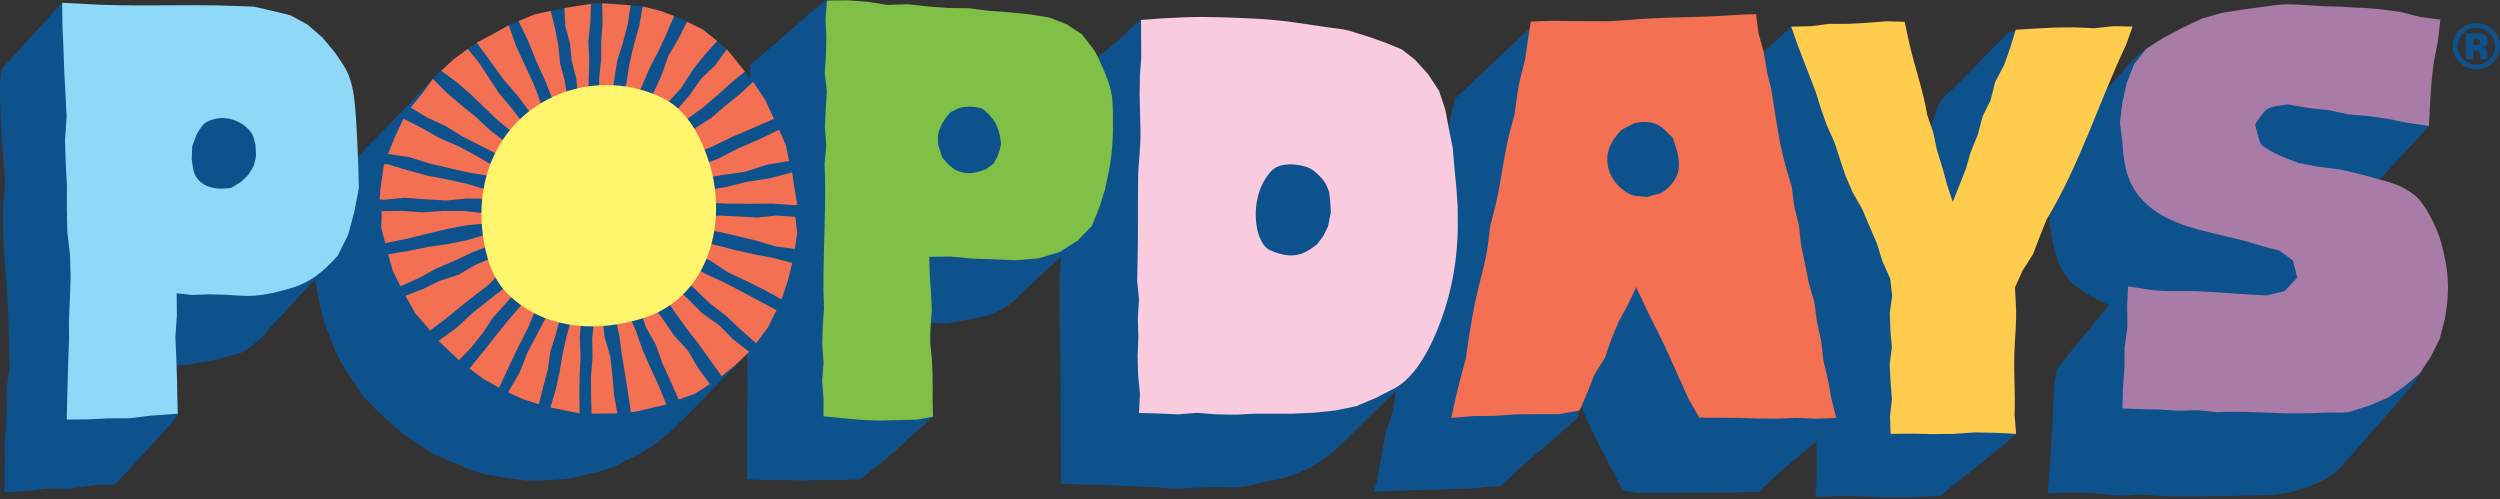 <svg xmlns="http://www.w3.org/2000/svg" fill="none" viewBox="0 0 1282 256" height="256" width="1282">
<rect x="0" y="0" width="1282" height="256" fill="#333333" stroke="none"/>
<g clip-path="url(#clip0_10228_1248)">
<path fill="#0E528D" d="M937.953 214.97C936.012 205.409 934.195 195.827 932.367 186.247C930.729 177.669 929.139 169.083 927.514 160.501C926.933 157.432 925.998 154.385 925.788 151.297C925.499 147.042 924.591 142.979 922.954 139.004C922.311 137.446 921.693 135.835 921.423 134.199C920.034 125.797 918.865 117.366 917.413 108.974C916.298 102.533 914.953 96.123 913.558 89.727C912.971 87.034 911.748 84.448 911.24 81.745C910.018 75.238 909.167 68.672 907.946 62.164C906.161 52.655 904.213 43.17 902.276 33.685C901.199 28.411 899.98 23.162 898.868 17.893C898.408 15.72 897.356 15.659 896.924 13.294C887.838 13.709 879.44 15.355 870.724 15.817C868.095 15.955 865.87 13.168 863.246 13.222C852.418 13.447 841.654 17.75 830.826 17.9C829.948 17.912 829.132 18.294 828.254 18.338C819.216 18.796 810.056 14.828 801.015 15.225C795.338 15.473 793.762 22.487 788.087 22.752C787.176 22.795 784.648 15.35 783.939 14.946C773.286 25.123 760.12 37.374 749.451 47.537L746.43 50.243L745.058 54.981C743.232 63.294 741.164 71.562 739.355 79.876C738.07 85.781 737.1 91.743 735.889 97.662C735.422 99.943 734.471 102.15 734.098 104.438C733.016 111.105 732.293 117.822 731.094 124.471C729.637 132.563 728.361 140.727 726.081 148.641C721.676 163.923 719.308 179.502 716.64 195.054C715.388 202.348 715.08 209.804 712.318 216.863C711.547 218.836 710.84 220.863 710.448 222.918C709.072 230.136 707.897 237.385 706.535 244.605C706.07 247.072 705.277 249.487 704.554 252.232C708.244 252.009 711.581 251.718 714.925 251.625C726.869 251.289 738.82 251.108 750.759 250.683C755.784 250.505 760.781 249.788 765.804 249.459L769.904 249.153L773.863 245.36C774.684 244.397 775.658 243.543 776.582 242.655C783.874 235.642 790.334 230.833 797.897 224.067C803.076 219.436 802.772 219.9 808.967 214.432C809.004 214.32 810.048 207.363 810.329 207.164C810.598 207.654 810.86 208.026 811.016 208.432C816.568 222.855 824.412 236.354 831.534 250.142C831.915 250.879 832.815 251.798 833.585 251.896C837.389 252.371 841.234 252.901 845.057 252.865C863.639 252.686 883.369 252.657 901.947 252.306L903.432 250.908C905.384 249.188 907.157 247.303 909.022 245.502C918.293 236.55 931.293 227.192 940.603 218.272C938.855 217.118 938.261 216.489 937.953 214.97Z"></path>
<path fill="#0E528D" d="M567.553 40.688C566.235 36.608 563.807 33.268 561.679 29.538C558.195 23.432 554.019 18.304 547.79 14.164C547.36 13.878 546.844 13.293 546.332 13.153C541.755 11.905 537.789 9.885 533.134 8.939C520.051 7.116 507.089 6.716 493.756 4.816C492.595 4.649 491.389 4.716 490.219 4.568C486.322 4.075 482.393 4.421 478.554 4.642C468.895 5.198 458.833 4.291 449.757 2.408C440.501 2.083 433.266 0.566 424.011 0.25C422.998 0.216 420.302 2.813 419.559 3.444C417.276 5.384 415.524 6.489 413.344 8.526C404.352 16.928 394.61 24.237 385.674 32.688L384.567 33.795L384.51 35.468C384.382 39.398 384.456 43.332 384.456 47.264C384.456 52.022 384.421 56.779 384.474 61.536C384.495 63.492 384.882 65.451 384.796 67.399C384.656 70.542 384.025 73.676 384.025 76.814C384.022 83.677 384.522 90.546 384.376 97.405C384.227 104.402 383.25 111.387 383.185 118.383C383.115 125.869 383.964 133.36 383.916 140.848C383.844 152.214 383.204 163.577 383.076 174.943C382.985 183.01 383.425 191.082 383.465 199.151C383.488 203.776 383.08 208.398 383.05 213.024C382.989 222.296 383.043 231.568 383.075 240.84L383.023 245.742L387.871 246.012C395.354 246.554 402.706 245.914 410.193 246.42C420.036 246.021 427.862 246.303 437.566 245.958L440.858 245.755L442.61 244.606C451.857 237.695 459.589 230.873 467.963 223.014C470.519 220.615 475.943 216.119 478.421 213.659C477.634 212.547 477.052 212.085 477.039 211.206C476.978 207.285 476.613 203.367 476.358 199.45C476.147 196.189 475.82 192.931 475.75 189.67C475.651 185.069 475.825 180.463 475.725 175.862C475.651 172.45 475.326 169.042 475.09 165.26C476.422 165.434 477.194 165.608 477.97 165.624C480.801 165.679 483.69 166.011 486.452 165.633C491.639 164.921 496.759 163.813 501.895 162.823C509.309 161.393 515.709 158.329 520.891 153.374C524.228 150.184 527.484 146.929 530.856 143.768C537.494 137.547 544.452 131.573 550.759 125.101C554.568 121.191 557.896 116.76 560.564 112.165C564.152 104.162 566.259 96.086 568.612 87.254C568.962 83.49 569.099 79.709 569.509 75.95C569.84 72.907 570.206 69.881 570.285 66.842C570.514 58.005 569.579 49.569 567.553 40.688Z"></path>
<path fill="#0E528D" d="M1050.08 253.069C1050.87 243.496 1051.6 231.736 1052.22 222.15C1052.72 214.278 1052.89 206.38 1053.41 198.51L1054.53 189.735L1060.15 182.522C1067.27 173.804 1074.42 165.113 1081.49 156.497C1077.64 154.564 1073.96 152.833 1070.39 150.878C1068.62 149.903 1067.05 148.509 1065.38 147.325C1061 144.23 1057.8 139.972 1055.8 135.048C1054.02 130.685 1052.94 125.943 1052.1 121.262C1051.11 115.749 1050.57 110.133 1050.14 104.538C1049.96 102.126 1050.56 99.654 1050.79 97.209C1051.21 92.866 1051.6 88.521 1052.03 84.181C1052.12 83.247 1052.13 82.229 1052.5 81.412C1054.86 76.229 1057.59 71.31 1061.42 67.082C1066.18 61.836 1070.78 56.431 1075.36 51.015C1080.72 44.682 1086.35 39.576 1091.58 33.126C1095.57 28.794 1096.55 28.05 1100.49 25.129C1106.8 20.46 1118.93 15.515 1126.45 13.448C1132.62 11.75 1136.34 9.812 1142.63 8.528C1145.56 7.927 1148.46 6.988 1151.42 6.656C1155.64 6.184 1159.9 5.947 1164.14 5.937C1172 5.917 1179.87 5.967 1187.72 6.285C1204.57 6.97 1221.37 8.235 1237.9 12.052C1239.33 12.382 1240.78 12.589 1242.23 12.839C1243.6 13.075 1244.97 13.293 1246.65 13.572C1246.34 16.456 1246.11 19.255 1245.72 22.027C1244.62 29.859 1243.23 37.591 1243.25 45.628C1243.26 52.166 1242.3 53.249 1241.57 59.808C1241.62 61.873 1242.85 59.3 1245.53 64.542C1238.56 72.732 1223.69 87.85 1216.59 96.234C1217.28 96.542 1217.8 96.865 1218.37 97.01C1227.49 99.362 1234.43 104.94 1239.9 112.742C1243.42 117.768 1245.4 123.519 1246.98 129.404C1248.55 135.281 1250.19 141.193 1251.06 147.204C1251.88 152.806 1251.7 158.536 1250.76 164.209C1249.34 172.701 1247.17 180.917 1242.93 188.349C1240.77 192.13 1238.37 195.834 1235.63 199.165C1230.24 205.705 1224.55 211.964 1218.97 218.331C1213.02 225.13 1206.99 231.854 1201.13 238.74C1197.74 242.724 1193.38 245.298 1188.95 247.412C1180.07 251.641 1170.63 253.827 1160.78 253.941C1152.29 254.041 1143.8 254.351 1135.31 254.461C1127.05 254.568 1118.78 254.656 1110.52 254.522C1106.4 254.456 1102.3 253.682 1098.18 253.587C1094.83 253.509 1091.46 254.239 1088.11 254.119C1083.15 253.94 1078.21 253.241 1073.26 252.927C1069.33 252.678 1065.4 252.615 1061.47 252.583C1058.23 252.555 1053.31 252.961 1050.08 253.069Z"></path>
<path fill="#0E528D" d="M881.235 48.605C883.988 45.713 886.846 42.903 889.709 40.1C898.027 31.951 910.132 21.721 918.52 13.632C920.294 14.85 920.543 14.499 921.504 14.469C925.473 14.346 925.488 14.691 929.451 14.508C936.552 14.181 943.635 13.467 950.738 13.261C958.424 13.037 966.126 13.211 974.427 13.211C979.162 30.788 984.017 48.809 989.014 67.358C990.271 64.204 991.523 61.573 992.371 58.839C994.528 50.199 998.435 48.59 1002.86 44.224C1010.32 36.849 1017.53 29.26 1024.86 21.767C1025.6 21.013 1026.62 20.412 1027.13 19.554C1029.29 15.938 1032.76 15.687 1036.79 15.757C1041.92 15.844 1047.07 15.172 1052.22 15.085C1056.73 15.009 1061.26 15.41 1065.78 15.38C1073.4 15.329 1081.03 15.103 1088.65 14.954C1089.27 14.941 1089.89 14.953 1090.87 14.953C1089.76 17.721 1088.71 20.242 1087.74 22.791C1084.89 30.311 1081.75 37.691 1077.7 44.789C1075.11 49.319 1073.67 54.381 1071.6 59.161C1066.39 71.202 1061.26 83.275 1055.8 95.223C1052.84 101.684 1049.04 107.822 1046.05 114.27C1041.32 124.466 1036.61 134.691 1032.6 145.126C1030.75 149.94 1030.39 155.27 1031.36 160.485C1032.39 165.958 1031.65 171.381 1030.83 176.808C1030.61 178.225 1030.5 179.676 1030.55 181.106C1030.98 193.451 1031.43 205.796 1031.95 218.139C1032.01 219.704 1031.79 220.617 1033.87 222.454C1022.51 232.869 1008.38 243.068 996.28 253.244C995.722 253.758 994.875 254.282 994.134 254.317C986.534 254.679 978.926 255.188 971.323 255.164C963 255.139 954.682 254.462 946.357 254.335C941.78 254.265 937.193 254.74 932.61 254.97C932.16 254.993 931.709 255.02 930.948 255.063C931.149 251.997 931.459 249.081 931.506 246.16C931.594 240.76 931.554 235.356 931.517 229.954C931.484 224.844 931.359 219.736 931.325 214.626C931.301 211.084 931.367 207.543 931.388 204.001C931.423 197.871 930.804 191.666 931.655 185.632C932.668 178.437 930.709 171.999 927.364 165.876C920.067 152.522 915.397 138.234 909.01 124.568C902.581 110.808 898.177 96.423 892.827 82.331C888.819 71.774 884.349 60.074 880.413 49.494L881.235 48.605Z"></path>
<path fill="#0E528D" d="M407.927 111.468L408.883 104.97C408.889 104.891 408.517 103.869 408.508 103.798C408.093 100.112 406.948 96.544 406.471 92.865C406.291 91.488 406.398 89.812 406.192 88.401L404.624 82.552C403.485 78.085 402.231 74.448 400.276 70.228C399.932 69.485 399.853 67.397 399.508 66.549C399.508 66.549 397.233 61.255 396.885 60.98C395.397 58.276 394.134 54.429 392.613 51.744C390.665 48.304 387.747 45.704 386.199 41.982L381.965 36.722C378.241 32.6 376.349 29.489 372.603 25.342L367.774 21.076C366.273 19.838 365.176 19.809 363.698 18.609C362.498 17.636 361.705 16.64 360.362 15.903C357.971 14.59 355.787 13.518 353.327 12.321C353.243 12.28 352.397 11.179 352.321 11.153L345.715 8.199C340.56 6.708 336.61 5.857 331.463 4.338C331.353 4.306 329.701 3.332 329.607 3.321L326.054 2.888C326.054 2.886 327.54 3.256 326.229 2.908C325.982 2.861 323.483 2.682 323.339 2.679C318.713 2.558 313.363 2.348 308.788 1.661L303.036 1.986C298.921 2.767 294.504 3.67 290.405 4.141C290.179 4.167 289.631 4.04 289.433 4.106L282.431 5.583C276.75 7.416 272.657 8.759 267.153 10.564C266.968 10.624 266.09 10.714 265.911 10.809L260.878 12.968C256.278 15.859 252.116 18.253 247.175 20.494C246.867 20.634 244.914 21.788 244.468 21.872L239.882 25.109C237.282 27.323 235.333 29.011 232.771 31.156C230.326 33.203 229.148 34.248 226.269 36.28C224.051 37.846 223.849 38.539 221.964 40.483C218.354 44.208 212.528 50.538 208.913 54.257C206.57 56.667 204.23 59.081 201.887 61.491C198.266 65.215 194.65 68.943 191.016 72.656C189.019 74.695 186.941 76.663 184.991 78.742C183.627 80.198 182.329 81.728 181.162 83.334C179.797 85.209 178.605 87.202 177.344 89.148C177.176 89.406 177.045 89.687 176.894 89.962L174.12 94.885H174.124C173.74 95.457 173.401 96.055 173.13 96.668C171.189 101.05 169.365 105.479 167.492 109.888C167.187 110.605 166.852 111.311 166.502 112.082C166.502 112.082 164.705 119.484 164.551 119.925C164.391 120.378 164.299 120.867 164.301 121.409C164.304 121.83 164.113 122.248 164.035 122.672C163.465 125.77 162.58 128.824 162.466 131.984H162.464L161.701 143.561H161.704C161.697 143.786 161.717 144.022 161.769 144.276C162.319 146.992 162.763 149.728 163.253 152.456C163.633 154.571 164.018 156.686 164.42 158.903L166.593 166.038C166.616 166.139 166.646 166.243 166.691 166.358C167.727 168.977 168.676 171.626 169.693 174.251C170.5 176.332 171.358 178.393 172.203 180.484C172.203 180.484 174.498 184.804 175.299 186.418C175.336 186.581 175.418 186.76 175.559 186.971C178.951 192.063 182.288 197.191 185.667 202.292C185.913 202.663 186.236 202.985 186.556 203.309V203.311L191.957 209.107C195.347 212.253 198.683 215.35 202.13 218.549L207.851 223.323L207.854 223.321C207.928 223.391 208.017 223.463 208.135 223.539C209.158 224.201 210.11 224.963 211.132 225.626C214.991 228.132 218.866 230.615 222.733 233.103L228.324 235.405C228.797 235.63 229.151 235.814 229.52 235.968C233.58 237.671 237.644 239.367 241.702 241.073C242.1 241.24 242.419 241.373 242.686 241.469V241.47C242.896 241.545 243.075 241.595 243.233 241.621L249.117 243.254C253.261 243.971 257.401 244.7 261.553 245.368C261.553 245.37 261.553 245.371 261.555 245.371C261.591 245.377 261.643 245.385 261.701 245.393C261.933 245.43 262.164 245.47 262.397 245.506C262.462 245.517 262.533 245.516 262.607 245.508C264.796 245.778 269.42 246.308 269.77 246.417C270.136 246.417 270.498 246.422 270.861 246.417C274.743 246.356 278.625 246.273 282.506 246.25C282.774 246.249 283.014 246.22 283.237 246.165L290.778 245.55C291.981 245.342 293.088 245.209 294.167 244.955C298.393 243.965 302.616 242.953 306.828 241.909V241.912L306.881 241.896C307.1 241.842 307.319 241.79 307.538 241.736C307.667 241.703 307.793 241.652 307.916 241.59L313.868 239.827C314.459 239.532 314.951 239.292 315.439 239.044C319.775 236.83 324.067 234.528 328.467 232.437C328.856 232.253 329.225 232.051 329.586 231.841L329.587 231.846L329.663 231.795C330.106 231.534 330.529 231.255 330.936 230.958L337.079 226.917C339.162 225.22 341.298 223.693 343.175 221.91C347.51 217.789 351.761 213.584 355.969 209.34C360.82 204.445 365.578 199.463 370.395 194.533C373.545 191.308 376.728 188.111 379.891 184.896C381.125 183.642 382.358 182.384 383.565 181.107C383.706 180.957 384.082 180.551 384.196 180.376L387.732 176.007C388.095 175.584 388.511 174.744 388.821 174.286C391.194 170.775 395.949 162.622 398.201 159.033C399.287 157.301 399.618 155.257 400.769 153.516L401.061 151.62C402.458 147.583 403.248 143.562 404.509 139.481C405.033 137.784 405.819 136.584 406.242 134.832L407.603 127.653C407.602 127.832 407.686 127.466 407.603 127.653C407.641 122.488 407.946 116.633 407.927 111.468Z"></path>
<path fill="#0E528D" d="M88.523 187.719C88.685 190.52 88.864 193.238 88.996 195.957C89.28 201.793 90.863 206.329 91.163 212.165C91.214 213.179 89.315 214.978 87.407 217.568C80.095 225.49 74.323 231.854 67.037 239.802C64.573 242.489 62.1 245.172 59.564 247.788C59.124 248.242 58.334 248.633 57.736 248.589C50.501 248.057 43.459 249.666 36.336 250.421C32.882 250.787 29.356 250.376 25.876 250.566C22.251 250.763 18.646 251.304 15.024 251.615C10.795 251.979 6.559 252.256 2.32 252.57C2.32 248.27 2.288 244.281 2.335 240.294C2.355 238.614 2.824 236.899 2.611 235.264C1.722 228.422 3.212 221.69 3.311 214.901C3.354 211.951 3.482 208.993 3.345 206.051C3.082 200.442 4.077 194.962 4.716 189.443C4.763 189.027 4.847 188.61 4.838 188.194C4.664 180.03 4.574 171.862 4.268 163.701C3.981 156.03 3.761 148.336 2.979 140.71C1.848 129.691 1.473 118.659 1.569 107.605C1.604 103.629 2.255 99.663 2.538 95.686C2.649 94.125 2.613 92.539 2.493 90.977C1.935 83.753 1.283 76.536 0.753 69.311C0.522 66.163 0.518 62.996 0.383 59.839C0.052 52.107 -0.364 44.373 0.581 36.656C0.662 35.987 0.972 35.234 1.414 34.744C5.498 30.219 9.633 25.741 13.757 21.253C19.395 15.115 26.268 7.569 31.887 1.413C32.176 1.835 31.717 2.075 32.628 2.223C34.263 2.489 36.012 2.568 37.632 2.267C42.17 1.423 46.482 2.655 50.882 3.313C52.538 3.561 54.395 3.431 55.984 2.91C61.038 3.281 65.326 2.359 69.985 3.325C71.666 3.672 73.459 3.592 75.191 3.502C79.501 3.28 83.803 2.815 88.114 2.697C90.396 2.634 92.746 2.851 94.97 3.375C98.229 4.143 101.453 4.357 104.669 3.548C108.144 2.674 111.596 3.012 115.074 3.295C117.583 3.5 120.104 3.842 122.61 3.766C127.756 3.609 132.663 4.926 137.629 5.931C139.334 6.276 141.027 6.693 142.743 6.966C148.452 7.878 152.871 11.243 157.179 14.831C163.618 20.193 167.666 27.622 172.999 33.933C176.097 37.599 176.791 42.12 178.036 46.428C178.882 49.356 179.23 52.503 179.346 55.571C179.615 62.615 179.489 69.675 179.746 76.721C179.961 82.603 180.65 88.468 180.827 94.349C180.925 97.622 180.514 100.927 180.147 104.195C179.019 114.269 174.678 123.269 170.918 132.454C170.535 133.388 169.84 134.229 169.153 134.984C166.775 137.598 164.324 140.143 161.924 142.737C156.568 148.52 151.22 154.312 145.878 160.108C142.75 163.504 139.471 166.773 136.567 170.358C133.505 174.139 129.768 176.991 125.841 179.659C124.879 180.313 123.815 180.92 122.712 181.227C117.898 182.568 113.035 183.723 108.226 185.086C105.677 185.806 103.219 185.579 100.691 186.386C99.787 186.675 98.796 186.823 97.849 186.804C94.823 186.745 91.802 187.855 88.523 187.719Z"></path>
<path fill="#0E528D" d="M545.335 44.359C556.27 33.559 568.256 26.063 579.267 15.332C579.743 14.868 584.46 10.266 585.112 10.244C591.758 10.017 594.5 10.002 601.147 9.802C607.251 9.619 613.353 9.321 619.458 9.176C622.202 9.111 624.953 9.34 627.701 9.357C632.438 9.39 637.246 10.74 641.977 10.919C647.768 11.138 653.527 11.364 659.28 12.005C665.698 12.72 671.754 13.404 678.021 14.845C685.525 16.57 693.228 17.658 700.632 19.782C702.375 20.282 704.125 20.838 705.914 21.108C712.775 22.139 718.13 26.063 723.213 29.984C726.424 32.46 728.858 36.149 730.861 39.693C736.086 48.931 738.87 59.007 741.563 69.151C743.489 76.405 744.436 83.653 744.694 91.067C744.872 96.231 745.341 101.383 745.573 106.546C745.638 107.983 745.243 109.433 745.201 110.881C745.067 115.529 744.919 120.181 744.922 124.83C744.93 133.164 743.122 141.258 741.567 149.389C739.794 158.657 737.197 167.727 732.809 176.166C728.129 185.168 723.01 193.909 715.294 201.094C705.626 210.1 696.377 219.516 686.908 228.717C676.746 238.591 664.471 244.584 650.132 246.77C648.268 247.055 646.348 247.335 644.611 247.995C637.334 250.757 629.776 249.683 622.28 249.775C615.873 249.854 609.473 250.384 603.065 250.567C600.794 250.632 598.511 250.24 596.231 250.095C592.653 249.869 589.075 249.617 585.494 249.478C576.267 249.122 567.042 248.704 557.812 248.552C553.325 248.478 548.781 248.057 544.031 248.047C544.066 246.294 544.102 245.987 544.092 244.545C544.019 233.918 543.911 223.292 543.854 212.667C543.809 204.294 543.875 195.921 543.789 187.549C543.699 178.952 543.471 170.355 543.338 161.756C543.314 160.233 543.519 158.707 543.511 157.182C543.488 152.607 543.29 148.028 543.39 143.456C543.485 139.039 543.92 134.631 544.102 130.216C544.226 127.244 544.359 124.252 544.155 121.29C543.616 113.478 544.272 105.743 545.018 97.967C545.532 92.622 545.073 87.189 544.991 81.796C544.887 75.021 544.614 68.246 544.621 61.471C544.627 56.369 544.91 51.264 545.198 46.166L545.335 44.359Z"></path>
<path fill="#F37053" d="M407.474 111.175L398 110.543L388.5 111.565L379.022 111.011L369.527 110.562L360.002 111.256L360.116 110.119L359.674 109.108L360.448 107.721L360.228 107.02L360.67 105.596L360.324 103.767L372.107 104.388L383.89 104.503L395.686 104.387L407.466 105.226L408.883 104.969L407.46 96.883L406.192 88.402L394.671 91.424L383.042 93.237L371.615 96.037L360.011 97.918L360.138 96.879L359.102 95.567L359.939 94.753L358.883 93.473L359.017 91.692L370.505 89.737L382.057 88.086L393.201 84.506L404.623 82.552L403.075 74.663L399.508 66.55L388.996 71.599L378.389 76.168L368.11 81.444L357.258 85.478L357.176 84.383L356.716 83.018L356.73 82.264L355.803 81.091L354.592 79.511L365.312 75.124L375.704 70.075L386.345 65.528L396.884 60.979L392.437 51.236L386.198 41.982L379.219 48.408L371.842 54.306L364.718 60.497L356.629 65.61L349.781 72.139L348.324 71.433L346.737 68.188L345.333 67.2L352.548 60.891L360.36 55.28L367.627 49.042L374.775 42.646L381.966 36.722L373.9 26.593L372.603 25.343L366.832 33.356L359.612 40.273L353.963 48.384L347.48 55.884L341.578 63.829L340.497 62.489L340.116 62.755L340.019 62.636L339.499 63.061L338.139 60.928L337.91 60.939L336.637 60.246L342.769 52.36L349.477 44.888L354.862 36.409L361.03 28.506L367.773 21.077L360.495 15.133L352.32 11.153L347.804 20.062L342.654 28.846L339.324 38.446L335.049 47.643L330.802 56.893L328.527 56.026L328.299 55.997L325.994 55.432L326.255 54.296L325.039 54.112L324.859 52.991L329.218 44.096L333.087 34.983L337.672 26.187L341.816 17.176L345.716 8.199L338.264 5.471L329.608 3.321L327.806 13.282L325.083 22.916L322.797 32.654L321.252 42.56L318.127 51.995L313.206 50.844L314.96 41.209L316.438 31.395L319.417 21.898L321.947 12.298L323.338 2.679L308.787 1.661L309.031 11.449L308.302 21.087L308.249 30.752L307.2 40.396L307.453 50.064L305.697 49.883L305.617 50.522L304.869 49.144L302.786 49.925L301.552 49.629L301.905 40.139L302.16 30.638L301.7 21.109L302.733 11.615L303.035 1.986L289.432 4.106L289.862 13.22L292.253 22.217L293.214 31.438L295.537 40.462L296.502 49.694L295.186 49.592L291.843 50.617L291.023 50.445L289.595 41.429L287.229 32.527L286.316 23.397L284.559 14.384L282.432 5.584L274.323 7.317L265.911 10.81L270.861 21.101L275.096 31.593L279.809 41.907L283.95 52.455L282.449 53.156L281.337 54.065L280.46 53.794L279.361 54.717L278.103 55.076L274.252 44.418L269.482 34.104L264.739 23.772L260.879 12.967L252.786 17.452L244.467 21.872L251.358 31.255L258.096 40.556L265.628 49.339L272.447 58.627L271.1 59.838L268.467 62.121L267.743 62.544L262.121 55.135L256.033 48.006L250.926 40.206L245.803 32.399L239.881 25.109L232.743 30.318L226.27 36.28L234.073 42.029L241.352 48.319L248.286 54.985L255.233 61.66L262.719 67.749L261.838 68.788L260.164 71.898L259.057 72.731L251.239 66.762L244.102 60.043L236.464 53.864L228.973 47.504L221.963 40.484L216.263 48.3L210.588 55.12L219.169 60.366L228.479 64.621L237.176 70L246.288 74.653L255.403 79.248L254.976 80.036L254.21 83.353L253.081 83.142L253.104 85.089L244.101 79.805L234.915 74.895L225.305 70.753L216.228 65.605L206.893 60.862L202.786 69.588L198.937 78.94L209.794 80.538L220.049 83.779L230.512 86.245L241.008 88.613L251.709 90.341L250.569 92.756L250.554 92.742L250.603 92.86L251.314 95.542L250.586 95.461L251.014 95.473L250.974 95.594L250.321 97.45L240.034 94.419L229.586 92.048L219.038 90.033L208.691 87.205L198.405 84.133L196.907 84.372L195.13 96.4L194.677 102.219L196.695 102.45L207.33 101.412L217.94 102.173L228.559 102.823L239.211 101.806L249.887 101.953L249.501 104.462L249.267 104.578L249.653 104.677L250.342 107.07L249.223 107.26L250.431 107.304L250.072 109.278L248.537 109.408L237.949 108.197L227.351 108.142L216.731 108.881L206.127 108.149L195.51 108.292L195.713 108.93L195.491 116.816L197.55 124.66L208.095 122.565L218.476 119.982L228.892 117.511L239.409 115.483L249.966 114.532L249.571 116.931L251.095 118.318L250.822 118.636L250.584 119.994L249.312 120.298L239.477 123.168L229.456 125.208L219.294 126.637L209.262 128.702L199.07 130.401L201.398 138.841L205.402 146.809L214.767 142.605L223.667 137.695L233.018 133.73L242.208 129.385L251.734 125.73L251.667 127.776L252.215 127.931L252.515 130.267L253.074 130.387L253.823 131.714L252.315 132.156L243.465 136.011L235.105 140.923L225.817 143.886L217.119 148.124L207.887 151.687L213.058 160.775L219.633 168.293L220.31 169.639L227.956 163.963L235.325 157.916L242.81 151.995L250.392 146.161L257.174 139.237L259.045 140.921L258.733 141.446L259.922 143.373L260.677 144.68L260.503 146.174L251.485 153.214L242.543 160.327L234.153 168.098L224.871 174.839L235.39 184.681L241.766 178.059L247.535 170.839L252.599 163.082L258.802 156.169L264.95 149.249L265.287 150.368L265.385 150.492L267.9 151.95L268.098 151.895L268.42 153.389L269.363 154.096L261.975 162.648L254.819 171.373L247.86 180.269L240.758 188.948L247.661 194.174L255.93 198.781L260.777 188.409L265.633 178.15L270.826 168.034L275.158 157.535L276.456 158.007L279.345 159.991L281.152 160.426L275.907 170.542L270.594 180.621L266.395 191.206L260.538 201.212L268.497 204.832L276.344 207.312L278.574 198.299L280.965 189.351L282.248 180.162L285.067 171.29L287.397 162.345L288.14 162.259L290.662 163.374L291.569 162.665L292.95 162.853L293.065 163.283L290.571 172.341L288.5 181.492L286.972 190.764L284.945 199.943L282.243 208.985L297.238 211.992L297.079 202.097L297.244 192.483L297.711 182.869L297.317 173.225L298.07 163.611L299.747 163.833L299.776 163.15L300.033 163.296L300.061 164.214L302.59 163.275L302.675 164.219L304.332 163.413L304.698 163.897L303.676 173.549L303.859 183.231L303.057 192.897L303.102 202.591L303.339 212.105L316.642 211.999L314.897 202.467L314.039 192.531L312.951 182.621L310.064 172.984L308.973 163.062L311.017 163.123L310.997 162.325L313.575 162.826L313.703 162.792L315.348 161.949L317.54 171.767L318.853 181.718L320.499 191.625L322.044 201.557L323.551 211.479L327.853 210.666L341.717 207.388L337.838 197.882L333.555 188.581L329.409 179.217L326.057 169.535L321.839 160.19L323.268 159.288L323.626 159.554L323.899 160.17L323.937 159.576L327.257 157.628L328.014 157.872L331.188 167.642L336.262 176.662L339.685 186.337L343.985 195.676L348.066 204.895L356.475 201.856L364.051 196.963L358.004 188.718L352.736 179.757L345.687 172.009L339.784 163.458L333.445 155.166L335.056 153.748L335.836 154.234L335.496 153.275L337.899 152.681L337.907 152.294L338.955 151.712L340.495 151.862L346.194 160.249L352.129 168.462L358.327 176.501L364.241 184.751L370.058 192.907L377.053 187.225L384.196 180.377L375.817 173.918L368.497 166.517L359.906 160.489L352.605 153.037L344.644 146.33L345.773 145.748L345.031 144.929L345.683 145.299L345.752 145.148L346.712 142.802L347.876 143.481L348.369 142.218L349.397 141.693L356.891 148.714L364.301 155.815L372.483 162.083L379.945 169.157L387.733 176.007L393.842 167.838L398.2 159.032L389.11 154.231L380.044 149.347L370.888 144.623L361.518 140.256L352.426 135.396L353.602 133.895L352.8 133.465L353.886 133.816L353.001 132.986L354.265 130.919L355.233 129.543L364.591 133.827L373.149 139.555L382.447 143.936L391.666 148.496L400.769 153.516L403.987 143.998L406.243 134.831L396.617 132.31L386.752 130.411L376.953 128.22L367.226 125.72L357.465 123.28L358.041 121.588L359.458 118.252L359.003 117.269L368.806 118.897L378.477 121.161L388.138 123.476L397.675 126.337L407.604 127.653L408.807 119.711L407.927 111.468L407.474 111.175Z"></path>
<path fill="#80C046" d="M511.666 79.782L509.546 83.882L505.647 86.756C500.97 88.548 496.573 89.746 491.58 87.836C487.878 86.42 485.719 83.698 483.297 80.926C483.297 80.926 481.268 74.921 481.268 74.918C480.933 73.928 481.085 72.487 481.003 71.443C480.843 69.425 481.258 67.63 482.015 65.735C483.188 62.798 484.98 60.468 486.951 57.963C487.392 57.403 488.662 57.042 489.299 56.661C490.635 55.865 491.815 55.315 493.404 55.032C496.438 54.492 499.604 54.601 502.586 55.347C504.689 55.873 506.196 57.919 507.699 59.304L507.888 59.688C511.444 63.205 512.746 68.425 513.26 73.161C513.49 75.285 512.267 77.729 511.666 79.782ZM570.152 49.087C570.134 48.969 570.116 48.851 570.097 48.733C569.165 43.01 566.69 37.363 564.269 32.061C563.208 29.741 561.943 26.687 560.291 24.677L554.749 17.518L546.942 12.426L538.202 9.012L527.957 7.347L517.596 6.326L507.208 5.554L496.868 4.232L486.426 4.103L476.029 3.334L465.659 2.18L455.172 2.51L444.838 0.915L434.447 0.165L424.096 0.282L423.324 9.516L423.745 18.805L423.567 28.081L422.942 37.362L423.986 46.655L423.44 55.935L422.999 65.22L423.712 74.519L422.869 83.8C423.727 105.475 422.149 127.201 422.271 148.859L422.557 158.152L421.879 167.45L421.667 176.753L422.299 186.063L421.606 195.371L422.322 204.664L422.283 213.508L432.022 214.429L441.749 215.336L451.522 215.642L461.234 215.398L470.092 215.232L478.422 213.659L478.251 204.796C478.32 195.72 478.397 187.095 477.239 178.082C476.82 174.829 477.134 171.437 477.153 168.159L477.814 158.977L477.412 149.819L476.773 140.652L476.525 131.686L487.531 131.564L498.702 132.624L509.912 132.971L521.122 133.448L532.515 132.515L543.357 129.239L552.648 123.378L559.975 115.737L563.635 106.66L566.574 97.368L568.61 87.843C570.677 77.613 570.892 67.682 570.674 57.262C570.618 54.531 570.561 51.791 570.152 49.087Z"></path>
<path fill="#8ED8F8" d="M183.149 71.456C182.885 65.603 182.568 59.753 182.014 53.935C181.437 47.87 180.402 41.344 177.558 35.906C175.987 32.905 173.862 30.125 172.013 27.292L165.354 19.264L157.647 12.587L148.957 7.85L139.634 5.57L130.301 3.432C130.301 3.432 120.847 3.051 120.808 3.05C95.207 2.018 69.437 3.613 43.883 2.055L34.227 1.55L31.888 1.413L32.015 13.122L32.531 24.828L32.942 36.54L33.569 48.247L34.17 59.943L33.35 71.71L33.668 83.443L34.327 95.16L34.294 106.918L34.493 118.656L35.877 130.327L36.215 142.056L35.832 153.408L35.349 164.746L35.412 174.187L35.021 183.901L34.771 193.322L34.453 204.687L34.238 215.148L44.832 215.052L55.499 214.542L66.193 214.52L76.788 213.184L83.905 212.673L91.163 212.163L90.874 200.816L90.806 195.249L90.428 184.057L89.932 172.857L90.709 161.669L90.582 150.367L98.592 151.268L106.996 150.914L115.38 151.149C115.38 151.149 123.882 151.652 124.046 151.662C132.435 152.158 140.413 150.329 148.437 148.014C159.419 144.846 165.74 139.355 173.256 131.025L178.516 120.411L181.688 108.656L184.028 96.454L183.696 83.922C183.496 79.774 183.335 75.615 183.149 71.456ZM131.268 79.499C131.324 80.629 130.798 82.249 130.551 83.368C130.032 85.722 128.601 87.566 127.388 89.574L123.732 93.193C123.732 93.193 119.212 95.953 119.112 96.013C118.084 96.641 115.477 96.617 114.274 96.692C109.958 96.959 105.144 95.788 101.97 92.52C99.044 89.511 98.921 85.689 98.314 81.728L98.578 74.954L100.927 68.699C102.523 66.299 103.73 63.619 106.383 62.345C111.311 59.979 116.281 59.948 121.359 62.108C124.437 63.418 127.538 65.789 129.262 68.758C130.193 70.36 130.496 72.518 131.008 74.311C131.008 74.311 131.268 79.496 131.268 79.499Z"></path>
<path fill="#F37053" d="M900.501 7.248C891.844 7.374 883.31 8.228 874.648 8.511C861.31 8.946 847.883 9.037 834.631 10.261L824.85 10.901L815.039 10.867L805.213 10.77L795.38 10.668L784.972 11.032L783.467 20.786L782.105 30.347L779.713 39.723C778.275 45.583 777.688 51.123 776.897 57.057C776.563 59.563 775.793 61.998 775.093 64.439C771.162 78.151 770.08 92.328 766.733 106.076L764.273 115.459L763.06 125.048C762.249 131.838 760.575 137.935 758.875 144.594C755.595 157.44 753.496 170.489 751.714 183.562L749.008 193.711L746.485 203.899L744.214 214.289L755.545 213.35L766.476 213.262L777.379 212.481L788.331 212.381L799.298 212.363L810 210.516L813.968 201.403L817.569 192.146L822.968 183.582L826.191 174.167L830.041 164.983L834.837 156.175L839.208 146.948C838.866 147.669 841 151.28 841.398 152.181C842.366 154.385 843.385 156.571 844.429 158.745C846.519 163.094 848.726 167.395 850.891 171.713C854.768 179.444 858.092 187.35 861.663 195.188L866.072 204.864L871.352 214.14L881.312 214.23L891.325 214.296L901.335 214.606L911.347 214.706L921.362 214.284L931.392 214.735L941.635 214.357L939.113 204.417L937.314 194.541L935.02 184.746L933.891 174.758L931.713 164.941L930.42 154.981L927.602 145.269L925.652 135.428L923.573 125.598L922.52 115.602L920.079 105.828L918.798 95.867C918.798 95.867 915.99 86.244 915.964 86.159C913.449 77.541 911.91 68.716 910.52 59.896C909.821 55.471 909.169 51.039 908.454 46.616C907.913 43.276 906.729 40.172 906.13 36.878L904.503 26.957L901.799 17.21L900.501 7.248ZM859.508 90.96C858.419 93.165 856.69 95.102 854.832 96.793C854.148 97.415 853.437 98.02 852.627 98.498C851.112 99.39 849.43 99.685 847.72 100.085C846.774 100.306 845.2 101.096 844.259 100.988C841.416 100.662 838.085 100.76 835.553 99.449C830.233 96.696 826.249 91.858 824.817 86.415C822.773 78.644 825.993 72.235 831.524 66.6C831.524 66.6 837.134 63.618 837.14 63.614C838.91 62.674 842.595 62.459 844.577 62.58C847.576 62.762 850.523 63.867 852.731 65.749C853.832 66.688 854.75 67.793 855.826 68.755C856.404 69.271 857.032 69.751 857.483 70.363C857.956 71.006 858.207 71.761 858.453 72.502C860.342 78.214 862.236 84.256 859.901 90.081C859.781 90.378 859.65 90.672 859.508 90.96Z"></path>
<path fill="#F9CBDF" d="M747.478 105.741L746.798 95.714L745.786 85.794L744.975 75.849L742.986 66.06L741.154 56.207L737.967 46.638L732.396 38.119L725.624 30.633L718.859 25.341L710.769 22.035L702.515 19.061C702.515 19.061 693.003 16.114 692.34 15.908C688.451 14.703 684.042 14.525 680.023 13.91C668.057 12.078 656.239 10.151 644.095 9.594C631.86 9.033 619.281 8.357 607.113 8.896L596.315 9.399L585.113 10.245L585.174 20.031L585.226 29.469L584.549 38.962L584.398 48.47L584.608 57.989L584.847 67.51C584.998 75.636 583.736 83.476 583.627 91.589C583.435 105.85 583.726 120.058 583.329 134.271L583.142 143.945L584.064 153.609L583.493 163.286L583.756 172.952L583.367 182.626L583.621 192.303L584.572 201.981L584.057 211.763L594.178 212.041L604.036 212.473L613.916 211.707L623.782 212.479L633.666 212.639L643.56 212.117L653.436 212.133L663.264 212.113L674.082 211.621L684.857 210.481L695.472 208.293L705.382 204.111C705.382 204.111 714.507 199.436 714.888 199.241C726.701 193.19 734.683 175.835 738.876 164.496C744.692 148.769 747.436 132.406 747.577 115.851L747.478 105.741ZM681.059 115.963L678.713 120.816L675.482 125.2C671.195 128.558 667.185 131.253 661.317 130.977C657.803 130.812 654.39 129.735 651.225 128.266C647.438 126.51 645.397 121.09 644.671 117.428C642.694 107.466 644.623 95.599 651.826 87.831C655.638 83.717 662.489 83.756 667.633 84.995C668.958 85.314 670.297 85.638 671.52 86.22C673.346 87.086 674.824 88.481 676.27 89.852C679.104 92.54 680.369 94.956 681.589 98.501L682.177 103.752L682.447 108.975L681.059 115.963Z"></path>
<path fill="#FFCC4E" d="M918.52 13.632L921.533 22.23L924.712 30.637L927.984 39.014L931.195 47.411L933.857 55.978L936.876 64.433L940.592 72.672L943.411 81.209L946.224 89.76L950.043 98.64L954.898 107.124L958.678 116.004L962.489 124.874L965.35 134.109L969.29 142.878L970.313 151.637L969.085 160.47L969.39 169.303L970.155 178.136L969.018 186.967L969.495 195.8L970.187 204.635L969.18 213.483L969.517 222.498L980.352 222.367L991.02 222.617L1001.69 222.498L1012.37 221.75L1023.06 221.926L1033.87 222.454L1033.08 212.985C1033.53 202.422 1032.65 191.855 1032.97 181.289C1033.22 172.959 1034.22 165.204 1033.77 156.891L1033.28 147.44L1037.22 138.653L1042.46 130.488L1045.88 121.594L1049.41 112.742C1066.58 84.264 1076.23 52.544 1090.34 22.782L1093.59 13.627L1083.89 13.417L1073.9 14.475L1063.84 14.018L1053.81 14.122L1043.77 14.633L1033.67 15.242L1030.86 24.425L1027.7 33.423L1023.16 41.983L1020.81 51.235L1016.62 59.91L1014.18 69.156L1010.55 78.023L1008.04 86.754L1004.69 95.25L1001.36 103.533L998.507 94.88L996.054 85.921L993.285 77.04L991.37 67.956C991.37 67.956 988.331 59.136 988.331 59.135C986.2 46.258 981.68 33.873 978.841 21.145L976.703 11.155L967.059 10.923L957.403 11.705L947.731 12.222L938.028 12.228L928.375 13.459L918.52 13.632Z"></path>
<path fill="#A97CA7" d="M1251.43 10.059L1250.17 21.043L1248.07 31.726L1246.81 42.515L1246.14 53.377L1245.53 64.542L1235.02 63.087L1224.89 61.007L1214.68 59.542L1204.37 58.668L1194.24 56.484L1183.96 55.397L1173.14 53.53C1169.14 54.312 1163.41 54.146 1160.79 57.676C1159.58 59.312 1158.37 60.948 1157.16 62.584C1156.92 62.908 1156.67 63.247 1156.58 63.644C1156.45 64.148 1156.59 64.678 1156.73 65.179C1157.34 67.409 1157.95 69.639 1158.56 71.871C1158.75 72.566 1158.94 73.28 1159.37 73.857C1159.69 74.304 1160.14 74.643 1160.58 74.966C1166.25 79.126 1172.34 81.151 1178.76 83.598L1189.19 85.579L1199.72 86.864L1210.1 89.259L1220.33 92.076C1225.86 93.596 1230.68 94.821 1235.5 98.141C1237.33 99.402 1239.19 100.685 1240.63 102.414C1244.19 106.704 1247.65 113.234 1249.81 118.431C1251.47 122.427 1252.45 126.684 1253.42 130.918C1256.07 142.528 1255.75 152.099 1253.71 163.553L1251.12 173.621L1246.51 182.923L1240.77 191.569L1232.91 198.172L1224.55 203.888L1215.3 207.863C1215.3 207.863 1205.62 210.962 1205.58 210.976C1202.34 212.015 1197.52 211.41 1194.15 211.57C1188.76 211.825 1183.36 211.966 1177.97 211.995C1164.24 212.067 1150.56 210.562 1136.88 211.38L1127.08 210.325L1117.26 210.626L1107.45 210.016L1097.64 209.802L1088.39 209.434L1088.65 199.185L1089.4 188.763L1089.5 178.296L1090.94 167.908L1090.8 157.41L1091.24 146.843C1091.24 146.843 1101.65 148.476 1101.7 148.485C1109.93 149.775 1118.66 149.023 1126.97 149.354C1138.78 149.825 1150.56 151.042 1162.37 151.483L1171.51 149.293L1178.06 142.319L1175.82 133.537L1168.81 128.481L1160.18 126.227L1150.79 123.426L1141.34 121.185C1141.34 121.185 1131.93 118.882 1131.9 118.876C1120.89 116.181 1109.77 112.698 1101.01 104.916C1091.34 96.314 1089.06 85.734 1088.4 73.183L1087.1 62.845L1088.36 52.509L1090.61 42.468L1094.32 33.023L1100.49 25.129L1109.68 19.24L1119.29 14.196L1129.08 9.541L1139.5 6.581L1150.17 4.885C1150.17 4.885 1160.83 3.438 1160.88 3.432C1165.06 2.865 1169.06 2.173 1173.3 2.203C1179.6 2.248 1185.87 2.979 1192.16 3.182C1195.43 3.288 1198.69 3.376 1201.96 3.499C1205.11 3.619 1208.34 4.077 1211.48 4.009L1221.42 4.813L1231.3 6.197L1240.99 8.702L1251.43 10.059Z"></path>
<path fill="#FFF56D" d="M335.38 161.08C332.217 162.463 328.908 163.477 325.583 164.366C302.607 170.514 277.641 167.805 260.448 150.787C252.263 142.685 248.949 131.244 247.499 119.683C243.754 89.814 256.927 60.696 286.057 48.547C303.758 41.167 324.613 42.175 341.157 50.982C353.499 57.553 360.742 72.765 364.427 86.017C372.011 113.286 364.492 147.062 336.854 160.403C336.366 160.639 335.875 160.864 335.38 161.08Z"></path>
<path fill="#0E528D" d="M1275.48 29.386C1275.47 29.267 1275.46 29.15 1275.46 29.032V27.882C1275.46 26.515 1275.05 25.495 1274.23 24.851C1273.94 24.629 1273.57 24.443 1273.11 24.292C1273.69 24.136 1274.2 23.885 1274.64 23.543C1275.3 23.025 1275.64 22.184 1275.64 21.048C1275.64 19.562 1275.01 18.473 1273.78 17.81C1273.07 17.432 1272.17 17.202 1271.1 17.127C1270.91 17.116 1269.99 17.108 1268.37 17.103C1266.74 17.097 1265.52 17.095 1264.7 17.095H1264.51V30.34H1268.34V25.788H1268.87L1269.63 25.834C1270.13 25.864 1270.51 25.929 1270.75 26.028C1271.17 26.188 1271.45 26.461 1271.61 26.863C1271.68 27.038 1271.77 27.443 1271.8 28.378C1271.84 29.162 1271.91 29.775 1272.02 30.198L1272.06 30.34H1275.75L1275.56 29.726C1275.52 29.612 1275.5 29.498 1275.48 29.386ZM1271.87 21.284C1271.87 21.927 1271.67 22.377 1271.27 22.656C1270.85 22.947 1270.26 23.095 1269.49 23.095H1268.34V19.741H1268.99C1269.83 19.741 1270.48 19.827 1270.92 19.997C1271.56 20.24 1271.87 20.662 1271.87 21.284Z"></path>
<path fill="#0E528D" d="M1278.45 15.353C1276.11 13.06 1273.23 11.898 1269.91 11.898C1266.75 11.898 1263.95 12.974 1261.6 15.097C1259.09 17.37 1257.82 20.262 1257.82 23.693C1257.82 26.996 1259 29.819 1261.32 32.081C1263.64 34.343 1266.53 35.489 1269.91 35.489C1273.19 35.489 1276.03 34.369 1278.37 32.161C1280.78 29.877 1282 27.029 1282 23.693C1282 20.453 1280.81 17.647 1278.45 15.353ZM1279.52 23.693C1279.52 26.286 1278.57 28.54 1276.7 30.393C1274.83 32.237 1272.55 33.173 1269.91 33.173C1267.26 33.173 1264.97 32.243 1263.1 30.408C1261.22 28.573 1260.27 26.316 1260.27 23.693C1260.27 21.165 1261.21 18.947 1263.05 17.102C1264.94 15.217 1267.24 14.26 1269.91 14.26C1272.55 14.26 1274.84 15.217 1276.72 17.104C1278.58 18.958 1279.52 21.175 1279.52 23.693Z"></path>
</g>
<defs>
<clipPath id="clip0_10228_1248">
<rect transform="translate(0 0.165)" fill="white" height="255" width="1282"></rect>
</clipPath>
</defs>
</svg>
